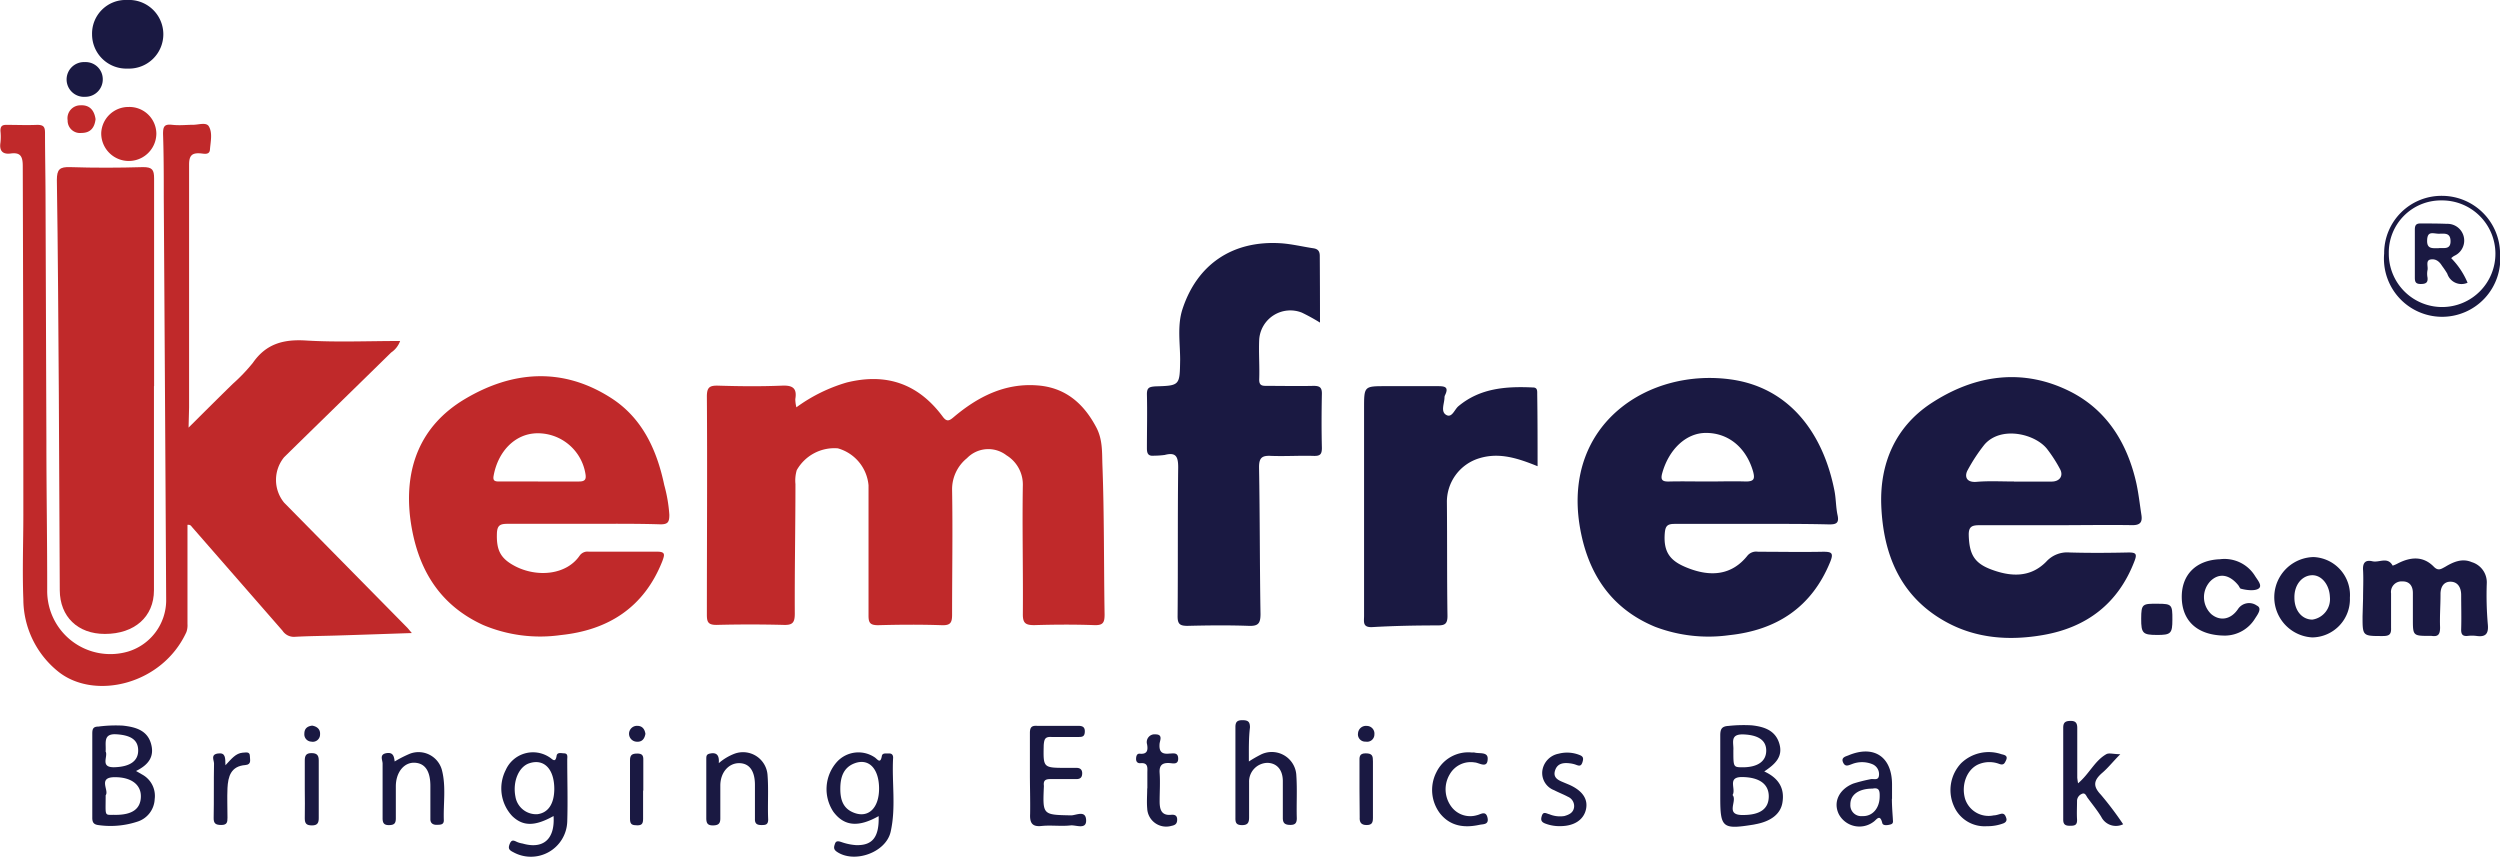 <svg viewBox="0 0 343.77 117.8" xmlns="http://www.w3.org/2000/svg" data-sanitized-data-name="Layer 1" data-name="Layer 1" id="Layer_1"><defs><style>.cls-1{fill:#c0292a;}.cls-2{fill:#1a1942;}</style></defs><path transform="translate(-12.57 -53.29)" d="M122.08,109.3a22.26,22.26,0,0,1,6.91-3.41c5.48-1.36,9.86.17,13.22,4.7.54.73.89.57,1.46.09,3.34-2.83,7.08-4.75,11.59-4.39,3.79.29,6.32,2.46,8.07,5.79.88,1.67.77,3.45.83,5.12.26,6.85.19,13.72.3,20.59,0,1.11-.21,1.5-1.41,1.46-2.76-.1-5.52-.08-8.27,0-1.2,0-1.57-.28-1.56-1.51.05-5.95-.1-11.9,0-17.84a4.7,4.7,0,0,0-2.25-4,4.08,4.08,0,0,0-5.43.39,5.5,5.5,0,0,0-2.05,4.32c.1,5.73,0,11.46,0,17.19,0,1.09-.2,1.5-1.41,1.46-2.91-.1-5.84-.08-8.76,0-1.12,0-1.33-.34-1.32-1.38,0-5.95,0-11.9,0-17.85a5.81,5.81,0,0,0-4.22-5.09,5.94,5.94,0,0,0-5.65,3,5,5,0,0,0-.18,1.91c0,5.94-.12,11.89-.09,17.83,0,1.23-.31,1.58-1.53,1.54q-4.62-.12-9.24,0c-1.16,0-1.32-.41-1.32-1.41,0-10,.07-20,0-30,0-1.27.38-1.52,1.56-1.49,2.92.09,5.84.12,8.75,0,1.49-.07,2.11.35,1.85,1.85A4.83,4.83,0,0,0,122.08,109.3Z" class="cls-1"></path><path transform="translate(-12.57 -53.29)" d="M38.5,112.09c2.19-2.18,4.13-4.11,6.06-6a24,24,0,0,0,2.79-2.92c1.81-2.6,4.18-3.24,7.24-3.06,4.25.26,8.53.07,13,.07a3.23,3.23,0,0,1-1.23,1.58c-4.9,4.81-9.82,9.59-14.72,14.4a4.93,4.93,0,0,0,0,6.25l16.95,17.21c.14.15.26.31.61.72-3.61.12-7,.24-10.32.34-1.94.06-3.89.07-5.83.18a1.87,1.87,0,0,1-1.63-.84Q45.19,132.88,39,125.79c-.14-.15-.21-.38-.65-.33v7.64c0,2,0,4,0,6a2.74,2.74,0,0,1-.15,1.11c-3.32,7.24-12.6,9.39-17.57,5.47a12.8,12.8,0,0,1-4.85-10c-.15-3.89,0-7.79,0-11.68q0-23.92-.08-47.85c0-1.27-.25-1.95-1.67-1.75-1.09.14-1.57-.36-1.4-1.49a7.31,7.31,0,0,0,0-1.62c0-.64.22-.84.85-.83,1.4,0,2.81.06,4.21,0,.89,0,1.07.29,1.07,1.12,0,2.81.06,5.63.07,8.44q.06,16.95.12,33.9c0,6.86.12,13.73.11,20.59a8.68,8.68,0,0,0,11.2,8.35,7.39,7.39,0,0,0,5.16-6.91q-.15-27.74-.33-55.47c0-2.92,0-5.84-.1-8.76,0-1,.15-1.39,1.23-1.27s1.94,0,2.91,0c.75,0,1.81-.39,2.16.22.53.91.23,2.12.15,3.18-.05.79-.82.57-1.3.53-1.17-.09-1.57.29-1.57,1.55,0,11.14,0,22.27,0,33.41Z" class="cls-1"></path><path transform="translate(-12.57 -53.29)" d="M295.14,125.51c-3.46,0-6.92,0-10.38,0-1.06,0-1.51.21-1.47,1.41.08,2.53.73,3.75,2.94,4.62,2.73,1.06,5.48,1.25,7.7-1a3.88,3.88,0,0,1,3.22-1.28c2.7.08,5.41.06,8.11,0,1,0,1.21.18.82,1.18-2.23,5.84-6.57,9.13-12.57,10.17-4.6.8-9.19.5-13.38-1.82-6.25-3.46-8.6-9.25-8.87-16-.22-5.77,1.94-10.77,6.79-14,6.07-4,12.8-5,19.47-1.52,4.89,2.59,7.6,7.08,8.81,12.44.31,1.42.47,2.87.69,4.31.17,1-.07,1.52-1.33,1.48C302.18,125.45,298.66,125.51,295.14,125.51Zm-5.63-6h5.18c1.09,0,1.65-.77,1.16-1.7a19.47,19.47,0,0,0-1.72-2.69c-1.58-2.15-6.37-3.34-8.67-.71a23.37,23.37,0,0,0-2.3,3.49c-.44.74-.35,1.76,1.17,1.65C286,119.4,287.78,119.5,289.51,119.5Z" class="cls-2"></path><path transform="translate(-12.57 -53.29)" d="M92.75,125.32c-3.46,0-6.92,0-10.38,0-1,0-1.42.18-1.47,1.29-.08,2.35.48,3.49,2.55,4.56,3,1.53,7,1.2,8.83-1.48a1.31,1.31,0,0,1,1.25-.54c3.14,0,6.28,0,9.41,0,1.19,0,1,.47.72,1.27-2.5,6.36-7.4,9.52-14,10.2A20.18,20.18,0,0,1,79,139.23c-6.21-2.85-9.12-8-10-14.54-.89-7,1.35-12.86,7.48-16.52,6.51-3.88,13.41-4.44,20.08-.18,4.32,2.75,6.33,7.15,7.35,12a20.33,20.33,0,0,1,.7,4.09c0,1-.2,1.32-1.23,1.31C99.89,125.28,96.32,125.32,92.75,125.32Zm-6.2-5.82h0c1.88,0,3.77,0,5.65,0,.85,0,1-.33.87-1.07a6.64,6.64,0,0,0-6.73-5.56c-3,.09-5.29,2.53-5.89,5.82-.14.73.18.81.76.81C83,119.49,84.77,119.5,86.55,119.5Z" class="cls-1"></path><path transform="translate(-12.57 -53.29)" d="M253.37,125.33c-3.52,0-7,0-10.54,0-1,0-1.26.31-1.34,1.28-.22,2.75.87,3.89,3.18,4.79,3.05,1.2,6,1.07,8.21-1.73a1.57,1.57,0,0,1,1.44-.51c3,0,5.95.06,8.92,0,1.17,0,1.51.13,1,1.39-2.55,6.26-7.38,9.39-13.88,10.08a20.66,20.66,0,0,1-10.2-1.15c-6.26-2.59-9.37-7.61-10.39-14-2.19-14,9.57-21.63,20.92-20,8.17,1.19,12.64,7.66,14.13,15.28.22,1.11.19,2.27.43,3.37s-.2,1.28-1.17,1.27C260.51,125.31,256.94,125.33,253.37,125.33Zm-5.92-5.83h0c1.73,0,3.47-.06,5.19,0,1.15,0,1.25-.39,1-1.35-.94-3.3-3.39-5.34-6.5-5.33-2.72,0-5.09,2.26-6,5.53-.28,1,.07,1.18,1,1.15C243.88,119.46,245.67,119.5,247.45,119.5Z" class="cls-2"></path><path transform="translate(-12.57 -53.29)" d="M33.74,106.4v28.06c0,3.64-2.67,6-6.75,6-3.74,0-6.18-2.38-6.2-6q-.06-13.55-.13-27.08c-.07-9.78-.12-19.56-.27-29.34,0-1.48.41-1.81,1.81-1.77,3.34.11,6.7.1,10.05,0,1.26,0,1.51.37,1.51,1.55,0,9.51,0,19,0,28.54Z" class="cls-1"></path><path transform="translate(-12.57 -53.29)" d="M194.08,97.65a26.69,26.69,0,0,0-2.49-1.37,4.29,4.29,0,0,0-5.87,3.71c-.08,1.84.07,3.68,0,5.52,0,.81.43.84,1,.84,2.16,0,4.32.05,6.48,0,.83,0,1.15.21,1.14,1.08-.05,2.49-.06,5,0,7.46,0,.88-.26,1.11-1.1,1.09-1.94-.06-3.9.07-5.84,0-1.31-.08-1.72.25-1.7,1.64.12,6.7.09,13.4.2,20.1,0,1.28-.3,1.68-1.61,1.63-2.81-.1-5.62-.07-8.43,0-1.06,0-1.37-.26-1.36-1.35.06-6.82,0-13.63.08-20.44,0-1.48-.3-2.12-1.85-1.71a11.51,11.51,0,0,1-1.45.1c-.77.08-1-.23-1-1,0-2.49.06-5,0-7.46,0-.91.34-1,1.13-1.07,3.42-.1,3.38-.12,3.44-3.63,0-2.31-.41-4.68.3-6.93,2-6.19,6.88-9.54,13.54-9.12,1.5.1,3,.47,4.48.69.67.1.89.45.88,1.1C194.07,91.47,194.08,94.49,194.08,97.65Z" class="cls-2"></path><path transform="translate(-12.57 -53.29)" d="M224,117.4c-2.73-1.11-5.27-1.93-8-1.1a6.26,6.26,0,0,0-4.47,6.13c.05,5.19,0,10.38.08,15.57,0,1.16-.44,1.29-1.42,1.29-3,0-5.94.06-8.9.23-1.39.08-1.15-.75-1.15-1.54q0-14.26,0-28.53c0-3.06,0-3.06,3-3.06,2.38,0,4.76,0,7.14,0,.94,0,1.55.09,1,1.23a.71.71,0,0,0-.08.31c0,.83-.57,1.94.23,2.41s1.14-.74,1.68-1.19c3-2.51,6.58-2.75,10.26-2.58.64,0,.58.51.58.94C224,110.72,224,114,224,117.4Z" class="cls-2"></path><path transform="translate(-12.57 -53.29)" d="M337.51,135.58c0-1.3.07-2.6,0-3.89-.07-1.05.35-1.44,1.29-1.22s2.08-.68,2.78.6a4,4,0,0,0,.68-.29c1.78-.92,3.52-1.07,5,.46.6.6,1,.28,1.53,0,1.13-.68,2.34-1.22,3.67-.65a2.9,2.9,0,0,1,2.06,2.95,46.52,46.52,0,0,0,.15,5.66c.12,1.36-.42,1.71-1.62,1.53a4.83,4.83,0,0,0-1.14,0c-.71.08-.93-.21-.91-.91.05-1.57,0-3.14,0-4.71,0-1-.44-1.79-1.41-1.83s-1.45.71-1.43,1.76c0,1.51-.12,3-.06,4.53,0,.94-.25,1.3-1.17,1.16h-.16c-2.41,0-2.41,0-2.41-2.33,0-1.19,0-2.38,0-3.57,0-1-.51-1.62-1.45-1.59a1.45,1.45,0,0,0-1.55,1.65c0,1.57,0,3.14,0,4.71.05,1-.31,1.15-1.2,1.15-2.72,0-2.72,0-2.72-2.7Z" class="cls-2"></path><path transform="translate(-12.57 -53.29)" d="M30.06,53.29a4.72,4.72,0,1,1,.07,9.43,4.71,4.71,0,0,1-4.9-4.7A4.62,4.62,0,0,1,30.06,53.29Z" class="cls-2"></path><path transform="translate(-12.57 -53.29)" d="M31.27,159.31l.86.49a3.34,3.34,0,0,1,1.71,3.38,3.4,3.4,0,0,1-2.43,3.11,11.79,11.79,0,0,1-5.28.46c-.71-.08-.88-.41-.87-1.06,0-3.83,0-7.66,0-11.49,0-.63.08-1,.84-1a18.21,18.21,0,0,1,3.38-.13c1.69.19,3.3.62,3.84,2.43S33,158.46,31.27,159.31Zm-4.17,3.33c0,3.09-.24,2.66,1.37,2.7,2.28,0,3.42-.81,3.47-2.47s-1.29-2.73-3.63-2.71S27.62,162,27.1,162.64Zm0-6c.36.67-.84,2.22,1.24,2.15s3.24-.84,3.23-2.32-1.07-2.09-3-2.21S27.21,155.56,27.09,156.67Z" class="cls-2"></path><path transform="translate(-12.57 -53.29)" d="M335.7,135.49a5.25,5.25,0,0,1-5.17,5.45,5.53,5.53,0,0,1,.16-11.05A5.23,5.23,0,0,1,335.7,135.49Zm-7.63,0c0,1.77,1.06,3,2.47,3a2.84,2.84,0,0,0,2.41-3.1c-.06-1.72-1.17-3.07-2.51-3S328.05,133.71,328.07,135.45Z" class="cls-2"></path><path transform="translate(-12.57 -53.29)" d="M255.17,159.37c2,.92,2.82,2.33,2.5,4.27-.25,1.58-1.59,2.61-3.77,3a3,3,0,0,1-.32.06c-4.14.66-4.46.4-4.46-3.71,0-2.86,0-5.71,0-8.57,0-.86.19-1.26,1.13-1.31a19.23,19.23,0,0,1,3.22-.08c1.69.19,3.23.69,3.77,2.51S256.66,158.37,255.17,159.37Zm-4.36,3.24c.72.81-1.13,2.79,1.44,2.75,2.35,0,3.53-.85,3.54-2.55s-1.29-2.64-3.65-2.67C250,160.12,251.34,161.78,250.81,162.61Zm.11-6.15c0,2.33,0,2.33,1.27,2.34,2.06,0,3.24-.81,3.25-2.28s-1.15-2.16-3.11-2.24S251,155.48,250.92,156.46Z" class="cls-2"></path><path transform="translate(-12.57 -53.29)" d="M318.58,140.69c-3.84,0-5.94-2-6-5.2s2-5.18,5.25-5.3a4.93,4.93,0,0,1,4.83,2.31c.33.53,1,1.28.54,1.68s-1.63.29-2.46.07c-.16,0-.26-.33-.4-.5-1.24-1.51-2.67-1.7-3.84-.53a3.2,3.2,0,0,0,.13,4.51c1.18,1,2.7.8,3.71-.73a1.83,1.83,0,0,1,2.56-.44c.8.37.08,1.27-.25,1.79A4.89,4.89,0,0,1,318.58,140.69Z" class="cls-2"></path><path transform="translate(-12.57 -53.29)" d="M133.39,165.51c-2.81,1.59-4.75,1.38-6.22-.59a5.62,5.62,0,0,1,.5-6.88,4,4,0,0,1,5.16-.62c.37.23.8,1,1-.17.08-.47.6-.33,1-.35s.57.25.55.61c-.19,3.38.42,6.81-.34,10.16-.65,2.86-5,4.39-7.4,2.74-.5-.34-.4-.68-.25-1.11s.49-.35.88-.22a7.64,7.64,0,0,0,2,.42C132.55,169.58,133.48,168.39,133.39,165.51Zm.06-3.76c0-2.78-1.42-4.26-3.42-3.48-1.5.59-1.9,1.93-1.91,3.43s.34,2.79,1.93,3.37C132,165.79,133.44,164.39,133.45,161.75Z" class="cls-2"></path><path transform="translate(-12.57 -53.29)" d="M88.69,165.5c-2.58,1.44-4.21,1.43-5.69,0a5.56,5.56,0,0,1-.89-6.32,4.1,4.1,0,0,1,6-1.77c.42.25.84.88,1-.21.09-.49.62-.34,1-.32.58,0,.47.47.46.83,0,2.87.09,5.73,0,8.59a5,5,0,0,1-7.44,4.16c-.54-.27-.72-.49-.48-1.1s.5-.55,1-.3a3.12,3.12,0,0,0,.77.22C87.25,170.1,88.9,168.71,88.69,165.5Zm.1-3.72c0-2.74-1.41-4.21-3.45-3.53-1.44.48-2.29,2.51-1.9,4.55a2.89,2.89,0,0,0,3,2.45C87.93,165.08,88.78,163.85,88.79,161.78Z" class="cls-2"></path><path transform="translate(-12.57 -53.29)" d="M154.19,159.77c0-1.89,0-3.78,0-5.67,0-.75.19-1.06,1-1,1.89,0,3.78,0,5.66,0,.6,0,.92.18.89.83s-.35.7-.85.7c-1.24,0-2.49,0-3.73,0-.88-.05-1,.29-1.07,1.1-.07,3.14-.1,3.14,3.06,3.15.49,0,1,0,1.46,0s.78.22.77.76-.25.78-.79.78c-1.19,0-2.37,0-3.56,0-.69,0-1,.17-.92.89a.86.86,0,0,1,0,.16c-.17,3.9-.17,3.86,3.74,3.94.69,0,2-.76,2.07.63s-1.39.67-2.13.75c-1.33.15-2.7-.06-4,.08s-1.63-.44-1.57-1.65C154.25,163.33,154.19,161.55,154.19,159.77Z" class="cls-2"></path><path transform="translate(-12.57 -53.29)" d="M184.3,158a16.84,16.84,0,0,1,1.53-.89,3.38,3.38,0,0,1,5,2.86c.13,1.94,0,3.89.06,5.84,0,.71-.27.94-1,.91s-.93-.34-.92-1c0-1.67,0-3.35,0-5s-.89-2.52-2.15-2.53a2.57,2.57,0,0,0-2.49,2.65q0,2.43,0,4.86c0,.75-.22,1.06-1,1.05s-.89-.36-.88-1q0-6.24,0-12.49c0-.7.25-.95,1-.94s1,.23,1,1C184.27,154.78,184.3,156.29,184.3,158Z" class="cls-2"></path><path transform="translate(-12.57 -53.29)" d="M298.32,161c1.54-1.29,2.29-3.1,3.88-4,.38-.22,1,0,1.93,0-1,1-1.67,1.87-2.47,2.55-1.15,1-1.37,1.79-.22,3a45.27,45.27,0,0,1,3.08,4.08,2.25,2.25,0,0,1-3-1c-.56-.92-1.25-1.76-1.89-2.63-.2-.28-.33-.78-.82-.53a1.07,1.07,0,0,0-.63.89c0,.86-.05,1.73,0,2.59s-.38.89-1,.89-.9-.19-.9-.84c0-4.22,0-8.43,0-12.65,0-.73.31-.92,1-.93s.94.28.93,1c0,2.27,0,4.54,0,6.81A8.83,8.83,0,0,0,298.32,161Z" class="cls-2"></path><path transform="translate(-12.57 -53.29)" d="M111.41,158.23a7.21,7.21,0,0,1,2.22-1.32,3.38,3.38,0,0,1,4.48,2.92c.16,2,0,4.1.09,6.15,0,.73-.38.76-.92.76s-.92-.13-.9-.82c0-1.56,0-3.13,0-4.69,0-2-.81-3-2.19-3s-2.56,1.22-2.57,3.07c0,1.51,0,3,0,4.54,0,.7-.27.94-1,.95s-.93-.29-.93-1q0-4,0-8.1c0-.42,0-.7.56-.79C111.25,156.71,111.48,157.31,111.41,158.23Z" class="cls-2"></path><path transform="translate(-12.57 -53.29)" d="M272.72,163.11c0,.91.07,1.83.13,2.74,0,.32.14.67-.29.8s-1.06.21-1.16-.18c-.33-1.37-.82-.4-1.24-.15a3.21,3.21,0,0,1-4.73-1.06c-.82-1.65,0-3.44,2-4.23a22.24,22.24,0,0,1,2.34-.59c.41-.11,1.08.24,1.17-.49a1.48,1.48,0,0,0-.91-1.58,3.75,3.75,0,0,0-2.83,0c-.46.16-.91.42-1.2-.26s.38-.8.74-.95c3.5-1.47,6,.18,6,4v2Zm-2.66-1.38c-1.92,0-3.08.86-3.05,2.2a1.49,1.49,0,0,0,1.65,1.58c1.4.06,2.36-1.09,2.38-2.66C271.06,162.08,271,161.54,270.06,161.73Z" class="cls-2"></path><path transform="translate(-12.57 -53.29)" d="M34.07,71.7a3.79,3.79,0,0,1-7.58-.13A3.74,3.74,0,0,1,30.27,68,3.7,3.7,0,0,1,34.07,71.7Z" class="cls-1"></path><path transform="translate(-12.57 -53.29)" d="M66.84,158a16.07,16.07,0,0,1,2.1-1.07,3.33,3.33,0,0,1,4.39,2.22c.6,2.28.19,4.63.27,6.94,0,.63-.48.6-.92.62s-.94-.12-.93-.8c0-1.51,0-3,0-4.54,0-2.09-.76-3.15-2.19-3.2S67,159.48,67,161.43c0,1.46,0,2.92,0,4.38,0,.7-.22.93-.93.94s-.9-.3-.89-1c0-2.49,0-5,0-7.46,0-.48-.48-1.25.5-1.43S66.76,157.35,66.84,158Z" class="cls-2"></path><path transform="translate(-12.57 -53.29)" d="M348.43,80.22a8,8,0,0,1,7.92,7.94,8,8,0,1,1-15.94,0A7.88,7.88,0,0,1,348.43,80.22Zm-7.38,7.94a7.33,7.33,0,1,0,7.23-7.31A7.16,7.16,0,0,0,341.05,88.16Z" class="cls-2"></path><path transform="translate(-12.57 -53.29)" d="M227.11,166.89a5.36,5.36,0,0,1-1.9-.3c-.54-.18-.83-.39-.66-1,.2-.8.61-.45,1.08-.33a3.81,3.81,0,0,0,2.06.24c.65-.19,1.23-.45,1.33-1.22a1.39,1.39,0,0,0-.85-1.43c-.61-.33-1.28-.58-1.89-.9a2.53,2.53,0,0,1-1.64-2.55,2.77,2.77,0,0,1,2.25-2.47,4.61,4.61,0,0,1,2.86.17c.54.2.59.46.42,1s-.42.53-.84.37a3.71,3.71,0,0,0-.93-.22c-.86-.1-1.69,0-2,1s.46,1.33,1.19,1.63l.74.31c1.86.82,2.64,2,2.32,3.41S229.05,166.89,227.11,166.89Z" class="cls-2"></path><path transform="translate(-12.57 -53.29)" d="M215,156.77a1.13,1.13,0,0,1,.32,0c.67.18,1.82-.12,1.82.82,0,1.48-1.18.56-1.8.54a3.31,3.31,0,0,0-3.41,1.62,4,4,0,0,0,.18,4.42,3.23,3.23,0,0,0,3.57,1.21c.47-.09,1.19-.68,1.43.33s-.6.89-1.1,1c-2.08.45-4,.21-5.42-1.56a5.33,5.33,0,0,1-.51-5.66A4.87,4.87,0,0,1,215,156.77Z" class="cls-2"></path><path transform="translate(-12.57 -53.29)" d="M285.77,166.9a4.59,4.59,0,0,1-4.53-2.78,5.38,5.38,0,0,1,1-5.88,5.45,5.45,0,0,1,5.55-1.24c.41.1.92.19.63.83-.19.4-.32.74-.95.5a3.83,3.83,0,0,0-2.69,0c-1.69.62-2.57,2.79-2,4.79a3.39,3.39,0,0,0,3.94,2.29c.31,0,.63-.12.94-.2.52-.14.67.21.79.58s-.1.61-.43.73A6.26,6.26,0,0,1,285.77,166.9Z" class="cls-2"></path><path transform="translate(-12.57 -53.29)" d="M170.34,161.7v-2.11c0-.69.17-1.48-1-1.35-.39,0-.56-.25-.55-.62s.12-.73.51-.69c1.08.11,1.14-.55,1-1.3a1.07,1.07,0,0,1,1.15-1.36c1.09,0,.6.87.57,1.3-.09,1.1.32,1.46,1.38,1.34.48,0,1.16-.21,1.18.67s-.69.68-1.16.64c-1-.07-1.47.27-1.39,1.37.09,1.29,0,2.59,0,3.89,0,1.07.21,2,1.6,1.85.54-.05.83.15.81.71s-.3.72-.81.82a2.61,2.61,0,0,1-3.31-2.41c-.08-.91,0-1.84,0-2.75Z" class="cls-2"></path><path transform="translate(-12.57 -53.29)" d="M43.57,158.52c.87-.93,1.42-1.64,2.36-1.73.39,0,1-.22,1,.47,0,.49.26,1.16-.62,1.23-2,.15-2.38,1.58-2.46,3.18-.06,1.35,0,2.71,0,4.06,0,.62-.06,1-.85,1s-1.07-.21-1.05-1c.05-2.48,0-5,.05-7.45,0-.47-.51-1.23.54-1.38S43.55,157.48,43.57,158.52Z" class="cls-2"></path><path transform="translate(-12.57 -53.29)" d="M199.51,161.78v-3.72c0-.6-.09-1.18.85-1.18s1,.39,1,1.1q0,3.87,0,7.76c0,.64-.12,1-.87,1s-1-.38-.95-1.09C199.54,164.37,199.51,163.07,199.51,161.78Z" class="cls-2"></path><path transform="translate(-12.57 -53.29)" d="M24.3,66.6a2.39,2.39,0,1,1-.06-4.77A2.35,2.35,0,0,1,26.7,64.1,2.39,2.39,0,0,1,24.3,66.6Z" class="cls-2"></path><path transform="translate(-12.57 -53.29)" d="M54.48,161.74c0-1.29,0-2.59,0-3.89,0-.67.2-1,.92-1s1,.27,1,1q0,4,0,7.94c0,.64-.17,1-.92,1s-1-.24-1-.95C54.51,164.45,54.49,163.09,54.48,161.74Z" class="cls-2"></path><path transform="translate(-12.57 -53.29)" d="M101,162c0,1.29,0,2.59,0,3.88,0,.61-.13.91-.8.9s-1-.09-1-.87q0-4,0-8.1c0-.73.33-.9,1-.9s.85.26.83.88c0,1.4,0,2.8,0,4.21Z" class="cls-2"></path><path transform="translate(-12.57 -53.29)" d="M311.29,138.5c0,1.9-.21,2.11-2.13,2.1s-2.17-.2-2.16-2.24.16-2.07,2.31-2.05C311.21,136.32,311.3,136.43,311.29,138.5Z" class="cls-2"></path><path transform="translate(-12.57 -53.29)" d="M25.71,69.68c-.13,1.12-.66,1.89-1.93,1.89a1.7,1.7,0,0,1-1.91-1.74,1.78,1.78,0,0,1,1.8-2.06C24.87,67.71,25.54,68.44,25.71,69.68Z" class="cls-1"></path><path transform="translate(-12.57 -53.29)" d="M55.5,153.07c.69.12,1.13.52,1.08,1.2a1,1,0,0,1-1.21,1,1,1,0,0,1-.95-1.08C54.42,153.45,54.85,153.15,55.5,153.07Z" class="cls-2"></path><path transform="translate(-12.57 -53.29)" d="M101.32,154.2c-.13.75-.52,1.14-1.22,1.08a1.09,1.09,0,0,1,.12-2.18C100.93,153.11,101.23,153.6,101.32,154.2Z" class="cls-2"></path><path transform="translate(-12.57 -53.29)" d="M201.56,154.27a1,1,0,0,1-1.19,1,1,1,0,0,1-1.06-1.16,1.09,1.09,0,0,1,1.21-1A1.05,1.05,0,0,1,201.56,154.27Z" class="cls-2"></path><path transform="translate(-12.57 -53.29)" d="M351.88,92.17a2.05,2.05,0,0,1-2.79-1.25,11.79,11.79,0,0,0-.72-1.07c-.36-.59-.84-1-1.57-.88s-.31,1-.43,1.47a2.63,2.63,0,0,0,0,1c.09.73-.25.9-.93.9s-.81-.27-.81-.87q0-3.3,0-6.62c0-.64.22-.85.84-.83,1.19,0,2.37,0,3.56.05a2.3,2.3,0,0,1,1,4.41,2.55,2.55,0,0,0-.4.31A10.68,10.68,0,0,1,351.88,92.17Zm-4-4.75c.6-.11,1.69.31,1.66-1s-1.07-.93-1.82-1-1.36-.29-1.4.91S347,87.42,347.87,87.42Z" class="cls-2"></path></svg>